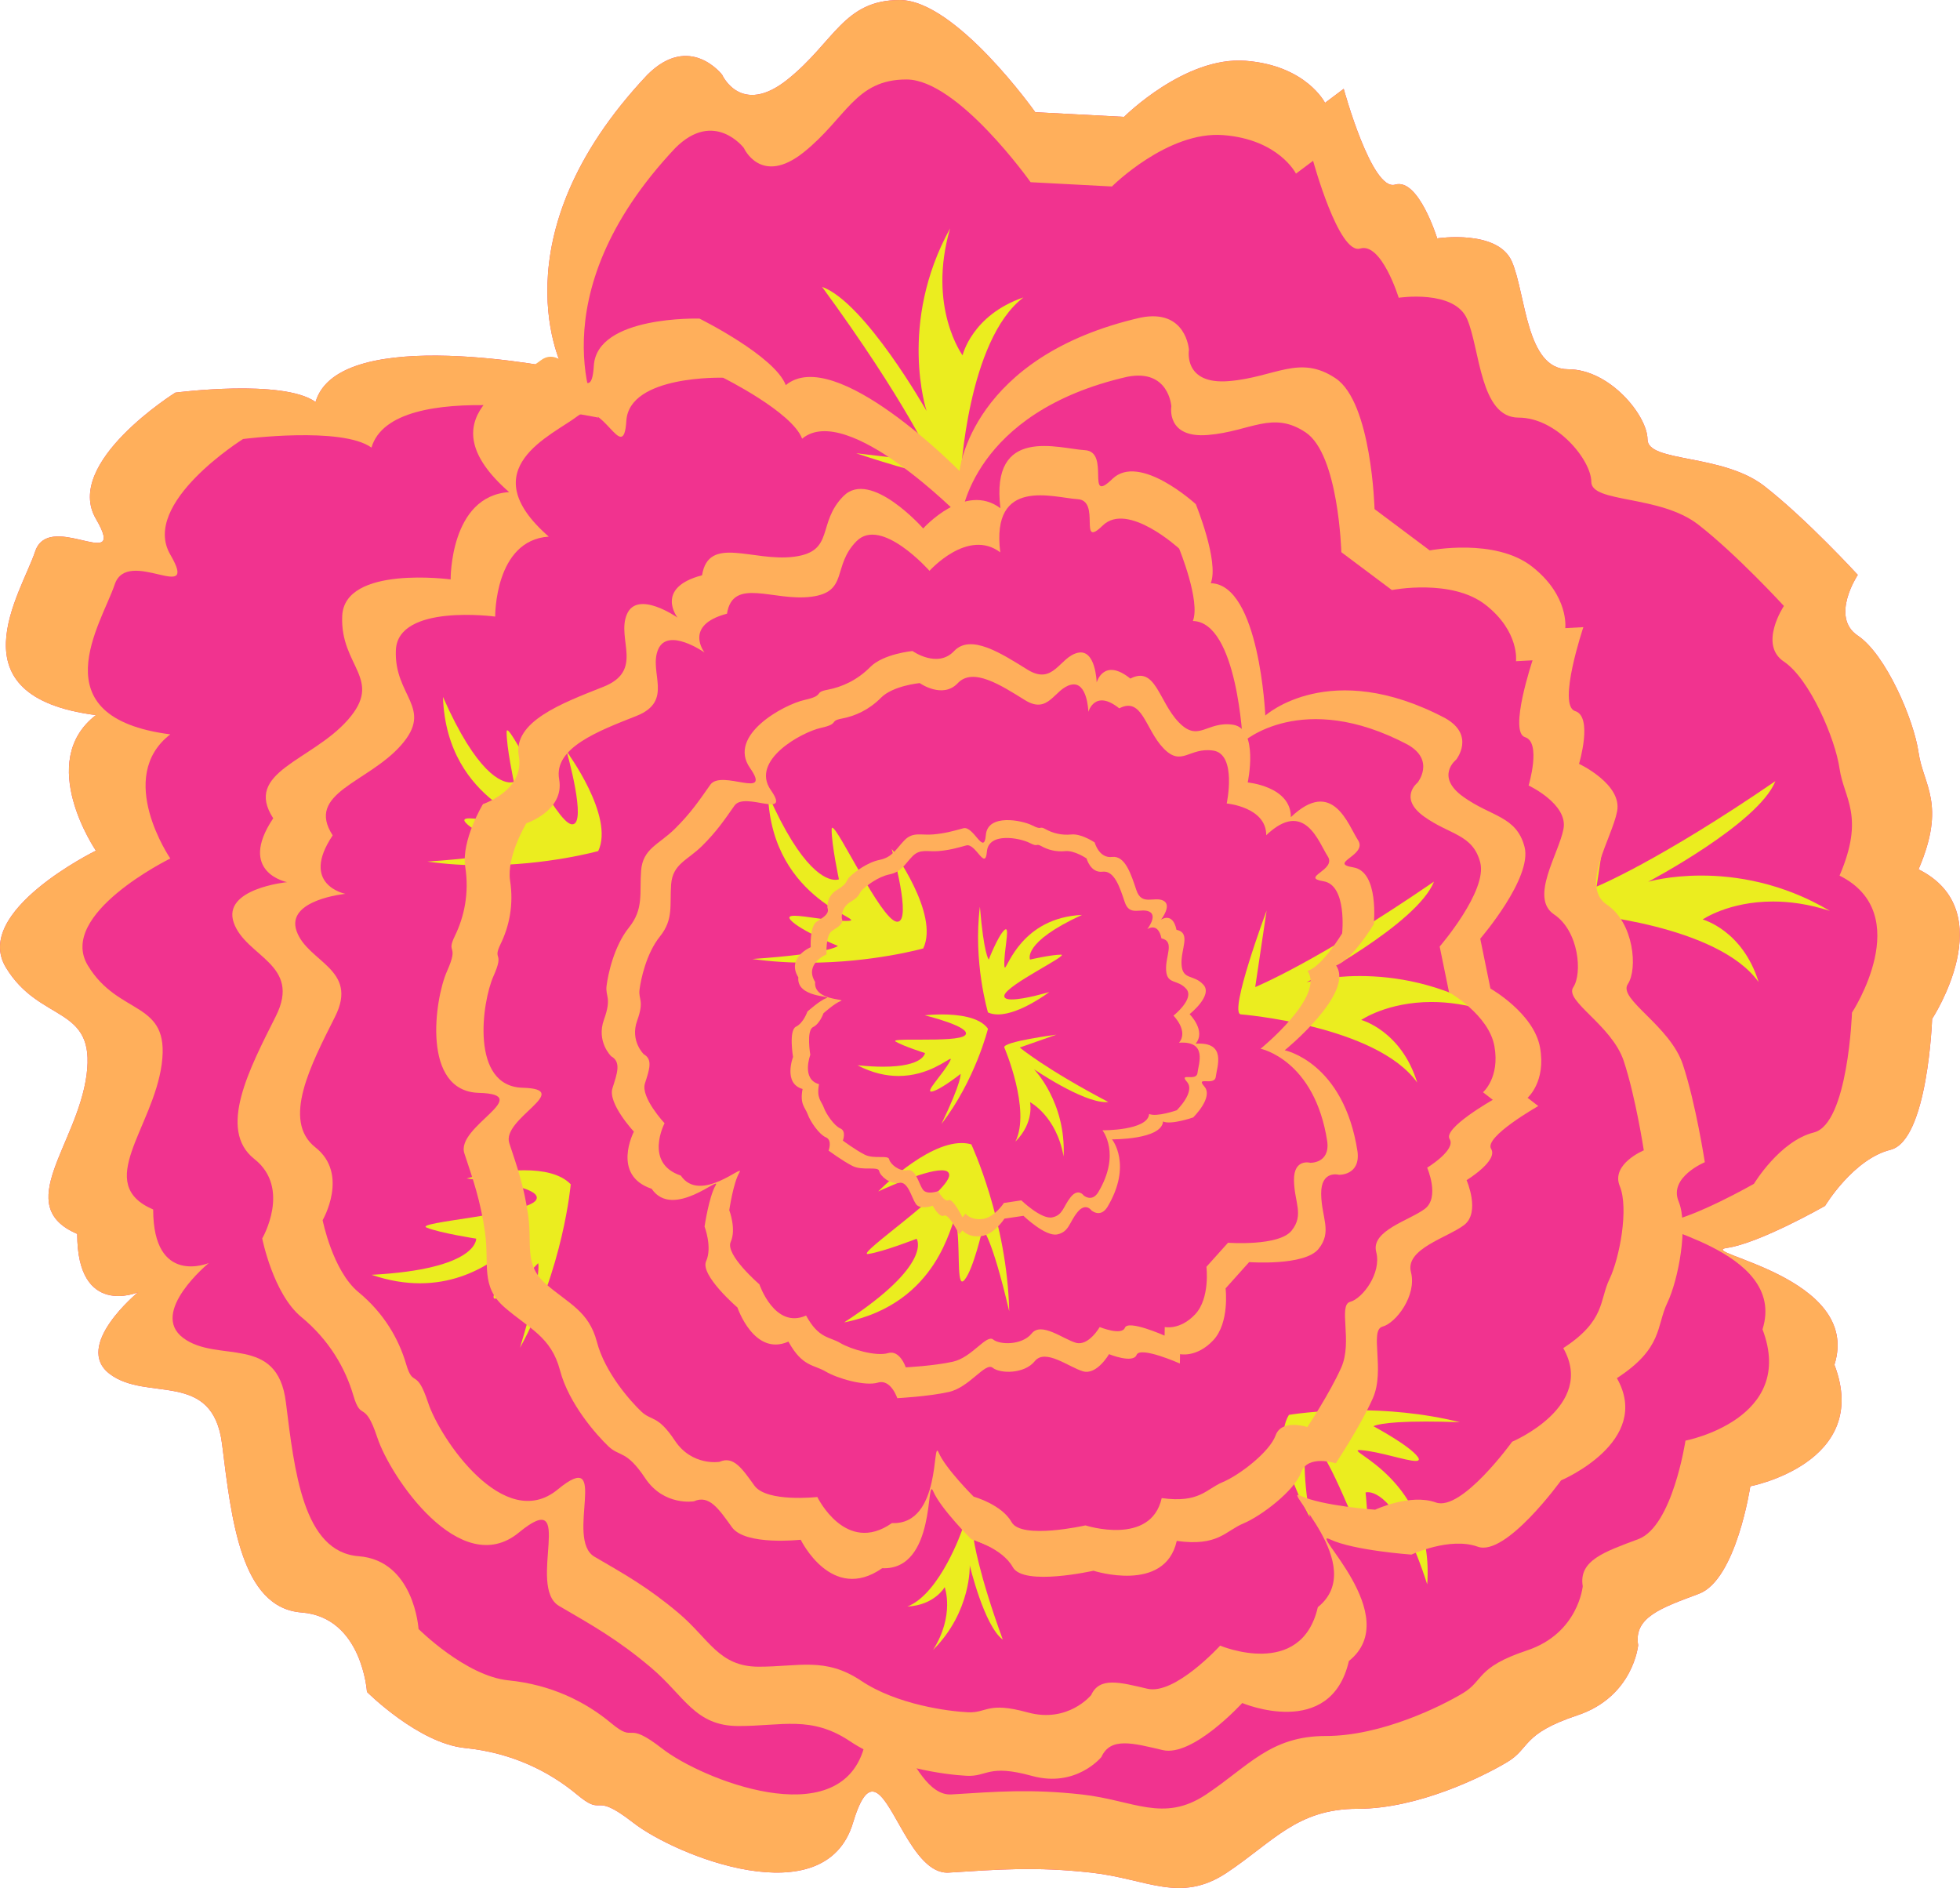 <?xml version="1.0" encoding="UTF-8" standalone="no"?><svg xmlns="http://www.w3.org/2000/svg" xmlns:xlink="http://www.w3.org/1999/xlink" fill="#000000" height="456.9" preserveAspectRatio="xMidYMid meet" version="1" viewBox="0.0 0.0 474.4 456.9" width="474.4" zoomAndPan="magnify"><defs><clipPath id="a"><path d="M 0 0 L 474.359 0 L 474.359 456.941 L 0 456.941 Z M 0 0"/></clipPath><clipPath id="b"><path d="M 0 0 L 474.359 0 L 474.359 456.941 L 0 456.941 Z M 0 0"/></clipPath></defs><g><g clip-path="url(#a)" id="change1_1"><path d="M 396.5 398.176 C 395.367 391.391 402.156 389.129 411.203 385.734 C 420.254 382.34 423.648 359.715 423.648 359.715 C 423.648 359.715 453.059 354.062 444.008 330.305 C 450.793 308.812 410.074 303.16 417.988 302.027 C 425.906 300.895 441.746 291.848 441.746 291.848 C 441.746 291.848 448.531 280.535 457.582 278.273 C 466.633 276.008 467.652 246.598 467.652 246.598 C 467.652 246.598 484.73 220.582 464.367 210.402 C 471.156 194.566 465.5 190.039 464.367 182.121 C 463.238 174.203 456.453 158.367 449.664 153.844 C 442.879 149.32 449.664 139.137 449.664 139.137 C 449.664 139.137 437.219 125.562 427.039 117.645 C 416.859 109.727 398.762 111.988 398.762 106.336 C 398.762 100.68 389.711 89.367 379.531 89.367 C 369.352 89.367 369.352 71.266 365.957 63.348 C 362.562 55.43 347.859 57.691 347.859 57.691 C 347.859 57.691 343.332 42.988 337.676 44.684 C 332.023 46.383 325.234 21.496 325.234 21.496 L 320.711 24.891 C 320.711 24.891 316.184 15.84 301.48 14.711 C 286.777 13.578 272.07 28.281 272.07 28.281 L 250.578 27.152 C 250.578 27.152 231.348 0.004 217.773 0.004 C 204.199 0.004 201.938 10.184 190.625 19.234 C 179.312 28.281 174.789 18.102 174.789 18.102 C 174.789 18.102 166.961 7.844 156.691 18.102 C 119.359 57.695 136.328 89.367 136.328 89.367 C 136.328 89.367 82.031 78.055 76.375 97.285 C 68.457 91.629 42.441 95.023 42.441 95.023 C 42.441 95.023 15.293 111.988 23.211 125.562 C 27.414 132.766 23.969 131.688 19.305 130.609 C 15.18 129.656 10.098 128.703 8.504 133.48 C 5.113 143.664 -11.855 168.547 23.211 173.074 C 8.504 184.387 23.211 205.879 23.211 205.879 C 23.211 205.879 -6.789 220.582 1.426 234.156 C 9.637 247.73 23.211 243.207 20.949 260.172 C 18.688 277.141 2.852 291.848 18.688 298.633 C 18.688 318.996 33.391 312.773 33.391 312.773 C 33.391 312.773 17.555 325.781 26.605 332.566 C 35.652 339.355 51.492 331.438 53.754 349.535 C 56.016 367.637 58.277 389.129 72.98 390.258 C 87.688 391.391 88.82 409.488 88.82 409.488 C 88.82 409.488 101.262 421.934 112.574 423.062 C 123.887 424.195 132.934 428.719 139.723 434.375 C 142.832 436.969 143.805 436.945 144.926 436.926 C 146.25 436.898 147.781 436.871 153.297 441.16 C 163.477 449.078 199.676 463.785 206.461 441.16 C 210.645 427.223 213.965 435.316 218.68 443.414 C 221.613 448.457 225.09 453.5 229.648 453.215 C 241.527 452.473 250.578 451.719 264.152 453.227 C 277.727 454.734 285.645 460.766 296.957 453.227 C 308.266 445.688 313.926 437.77 328.629 437.77 C 343.332 437.77 359.172 429.852 364.824 426.457 C 370.48 423.062 368.219 419.672 381.793 415.145 C 395.367 410.621 396.5 398.176 396.5 398.176" fill="#f1338f"/></g><g id="change2_1"><path d="M 241.555 245.516 C 240.684 245.516 239.863 245.371 239.129 245.035 C 239.129 245.035 235.484 232.805 237.176 219.453 C 238.133 231.047 239.316 232.242 239.316 232.242 C 239.316 232.242 241.543 226.523 243.09 225.109 C 243.242 224.969 243.363 224.902 243.461 224.902 C 244.32 224.902 242.969 230.281 243.09 233.59 C 243.105 233.988 243.145 234.168 243.227 234.168 C 243.898 234.168 247.348 222.125 261.887 221.43 C 247.309 228.117 249.309 232.242 249.309 232.242 C 249.309 232.242 254.535 231.047 256.797 231.047 C 259.059 231.047 243.52 238.398 243.09 240.945 C 242.973 241.637 243.727 241.891 244.891 241.891 C 247.988 241.891 253.969 240.094 253.969 240.094 C 253.969 240.094 246.871 245.516 241.555 245.516" fill="#ebed1f"/></g><g id="change2_2"><path d="M 195.5 233.004 C 191.234 233.004 186.711 232.75 182.113 232.098 C 200.855 230.824 202.816 228.941 202.816 228.941 C 202.816 228.941 193.629 225.215 191.383 222.684 C 190.688 221.902 191.164 221.637 192.328 221.637 C 193.586 221.637 195.652 221.949 197.914 222.262 C 200.176 222.574 202.633 222.887 204.676 222.887 C 204.812 222.887 204.949 222.887 205.082 222.883 C 211.02 222.75 186.762 218.602 185.887 192.246 C 194.156 210.988 200.082 212.945 202.199 212.945 C 202.758 212.945 203.051 212.812 203.051 212.812 C 203.051 212.812 201.238 204.34 201.293 200.688 C 201.297 200.441 201.352 200.328 201.453 200.328 C 202.859 200.328 213.129 222.352 216.953 223.055 C 217.035 223.07 217.113 223.078 217.188 223.078 C 220.844 223.078 215.836 205.469 215.836 205.469 C 215.836 205.469 227.453 221.145 223.465 229.543 C 223.465 229.543 211.203 233.004 195.5 233.004" fill="#ebed1f"/></g><g id="change2_3"><path d="M 116.832 209.43 C 112.562 209.43 108.043 209.176 103.441 208.523 C 122.188 207.254 124.148 205.367 124.148 205.367 C 124.148 205.367 114.961 201.641 112.715 199.109 C 112.02 198.328 112.496 198.062 113.66 198.062 C 114.918 198.062 116.984 198.375 119.242 198.688 C 121.508 199 123.965 199.312 126.008 199.312 C 126.145 199.312 126.277 199.312 126.41 199.309 C 132.352 199.176 108.094 195.027 107.215 168.672 C 115.488 187.414 121.414 189.371 123.527 189.371 C 124.09 189.371 124.383 189.238 124.383 189.238 C 124.383 189.238 122.57 180.766 122.625 177.113 C 122.629 176.867 122.684 176.754 122.785 176.754 C 124.191 176.754 134.461 198.777 138.281 199.48 C 138.363 199.496 138.445 199.504 138.52 199.504 C 142.176 199.504 137.168 181.895 137.168 181.895 C 137.168 181.895 148.785 197.57 144.797 205.973 C 144.797 205.973 132.531 209.43 116.832 209.43" fill="#ebed1f"/></g><g id="change2_4"><path d="M 125.859 326.199 C 131.316 308.223 130.25 305.723 130.25 305.723 C 130.25 305.723 123.508 312.988 120.344 314.191 C 120.137 314.273 119.969 314.309 119.84 314.309 C 117.98 314.309 123.535 306.688 125.391 301.457 C 125.629 300.785 125.656 300.5 125.484 300.5 C 124.973 300.5 122.668 303.02 118.668 305.543 C 114.664 308.062 108.965 310.586 101.652 310.586 C 98.117 310.586 94.211 309.996 89.934 308.535 C 115.797 307.164 115.254 299.781 115.254 299.781 C 115.254 299.781 106.688 298.469 103.293 297.125 C 99.898 295.781 127.602 293.984 129.762 290.418 C 131.922 286.852 112.922 285.223 112.922 285.223 C 112.922 285.223 119.965 283.234 126.902 283.234 C 131.293 283.234 135.645 284.031 138.141 286.629 C 138.141 286.629 136.336 307.16 125.859 326.199" fill="#ebed1f"/></g><g id="change2_5"><path d="M 204.328 320.051 C 226.031 305.922 221.863 299.805 221.863 299.805 C 221.863 299.805 213.793 302.953 210.18 303.488 C 210.121 303.496 210.066 303.5 210.02 303.5 C 207.348 303.504 229.656 288.531 229.742 284.438 C 229.758 283.582 229.051 283.242 227.91 283.242 C 223.48 283.242 212.562 288.363 212.562 288.363 C 212.562 288.363 223.961 276.645 232.742 276.645 C 233.555 276.645 234.344 276.746 235.098 276.965 C 235.098 276.965 243.812 295.641 244.27 317.367 C 240 299.074 237.82 297.441 237.82 297.441 C 237.82 297.441 235.625 307.105 233.484 309.73 C 233.254 310.02 233.059 310.152 232.898 310.152 C 231.586 310.152 232.445 301.383 231.48 296.18 C 231.367 295.566 231.262 295.289 231.137 295.289 C 230.07 295.289 227.484 315.484 204.328 320.051" fill="#ebed1f"/></g><g id="change2_6"><path d="M 345.445 383.453 C 338.82 362.832 332.84 361.145 331.059 361.145 C 330.711 361.145 330.523 361.211 330.523 361.211 C 330.523 361.211 331.438 369.824 331.004 373.449 C 330.977 373.684 330.914 373.793 330.82 373.793 C 329.457 373.797 321.508 350.672 317.766 349.566 C 317.645 349.531 317.531 349.516 317.422 349.516 C 313.965 349.516 317.039 367.176 317.039 367.176 C 317.039 367.176 307.125 350.371 311.969 342.434 C 311.969 342.434 318.566 341.301 328.145 341.301 C 335.371 341.301 344.293 341.945 353.359 344.211 C 350.141 344.094 347.406 344.047 345.094 344.047 C 333.91 344.047 332.438 345.191 332.438 345.191 C 332.438 345.191 341.188 349.855 343.156 352.605 C 343.664 353.312 343.402 353.582 342.633 353.582 C 340.41 353.582 333.953 351.344 329.555 350.98 C 329.359 350.965 329.195 350.953 329.062 350.953 C 325.18 350.953 347.266 358.023 345.445 383.453" fill="#ebed1f"/></g><g id="change2_7"><path d="M 227.867 272.035 C 232.91 261.547 232.496 259.918 232.496 259.918 C 232.496 259.918 227.68 263.727 225.633 264.164 C 225.539 264.184 225.457 264.191 225.391 264.191 C 223.992 264.195 228.258 259.938 229.922 256.848 C 230.145 256.438 230.184 256.27 230.055 256.27 C 229.738 256.27 228.398 257.305 226.234 258.344 C 224.07 259.379 221.082 260.414 217.469 260.414 C 214.539 260.414 211.199 259.734 207.555 257.824 C 209.941 258.062 211.984 258.168 213.723 258.168 C 223.617 258.168 223.879 254.863 223.879 254.863 C 223.879 254.863 218.762 253.25 216.812 252.105 C 216.039 251.652 218.258 251.617 221.324 251.617 C 221.609 251.617 221.895 251.617 222.191 251.617 C 222.48 251.617 222.777 251.617 223.074 251.617 C 227.508 251.617 232.762 251.555 233.645 250.504 C 235.305 248.527 223.828 245.73 223.828 245.73 C 223.828 245.73 225.594 245.516 227.953 245.516 C 231.75 245.516 237.09 246.074 239.129 248.98 C 239.129 248.98 236.086 261.375 227.867 272.035" fill="#ebed1f"/></g><g id="change2_8"><path d="M 257.434 279.898 C 255.711 270.078 249.309 266.75 249.309 266.75 C 249.309 266.75 250.434 271.629 245.77 276.293 C 249.586 268.656 243.09 253.527 243.09 253.527 C 242.531 252.125 255.672 250.418 255.672 250.418 L 246.828 253.527 C 246.828 253.527 252.98 258.691 268.25 266.711 C 268.062 266.734 267.867 266.742 267.664 266.742 C 261.902 266.742 250.262 258.773 250.262 258.773 C 250.262 258.773 258.07 266.75 257.434 279.898" fill="#ebed1f"/></g><g id="change2_9"><path d="M 225.844 399.324 C 231.164 390.891 228.652 384.125 228.652 384.125 C 228.652 384.125 226.215 388.496 219.621 388.82 C 227.578 385.727 232.926 370.152 232.926 370.152 C 232.973 370.031 233.094 369.977 233.277 369.977 C 235.238 369.977 244.336 376.297 244.336 376.297 L 235.699 372.664 C 235.699 372.664 236.789 380.617 242.715 396.82 C 238.227 393.559 234.719 378.859 234.719 378.859 C 234.719 378.859 235.148 390.008 225.844 399.324" fill="#ebed1f"/></g><g id="change2_10"><path d="M 343.023 262.008 C 333.102 248.145 300.32 245.496 300.32 245.496 C 297.324 245.172 306.57 220.379 306.57 220.379 L 303.812 238.895 C 303.812 238.895 318.668 232.852 347.082 213.371 C 342.996 223.668 316.281 237.727 316.281 237.727 C 316.281 237.727 321.34 236.227 329.141 236.227 C 337.371 236.227 348.66 237.898 360.273 244.773 C 355.125 243.113 350.5 242.508 346.492 242.508 C 335.758 242.508 329.473 246.855 329.473 246.855 C 329.473 246.855 339.137 249.414 343.023 262.008" fill="#ebed1f"/></g><g id="change2_11"><path d="M 425.66 237.688 C 415.738 223.824 382.957 221.18 382.957 221.18 C 379.961 220.855 389.207 196.062 389.207 196.062 L 386.445 214.574 C 386.445 214.574 401.305 208.531 429.719 189.051 C 425.633 199.352 398.918 213.41 398.918 213.41 C 398.918 213.41 403.977 211.906 411.777 211.906 C 420.008 211.906 431.293 213.578 442.91 220.457 C 437.762 218.793 433.137 218.188 429.129 218.188 C 418.395 218.188 412.109 222.535 412.109 222.535 C 412.109 222.535 421.773 225.098 425.66 237.688" fill="#ebed1f"/></g><g id="change2_12"><path d="M 230.898 115.82 C 225.309 115.82 207.223 109.699 207.223 109.699 L 225.812 111.891 C 225.812 111.891 219.316 97.227 198.973 69.426 C 209.391 73.191 224.266 99.461 224.266 99.461 C 224.266 99.461 217.266 78.301 229.961 55.277 C 224.422 74.402 232.98 85.996 232.98 85.996 C 232.98 85.996 235.246 76.258 247.711 71.988 C 234.16 82.328 232.52 115.176 232.52 115.176 C 232.484 115.629 231.887 115.82 230.898 115.82" fill="#ebed1f"/></g><g clip-path="url(#b)" id="change3_1"><path d="M 448.258 245.074 C 448.258 245.074 447.32 272.008 439.035 274.082 C 430.742 276.152 424.527 286.512 424.527 286.512 C 424.527 286.512 410.023 294.801 402.773 295.836 C 395.523 296.871 432.816 302.051 426.598 321.734 C 434.887 343.492 407.953 348.672 407.953 348.672 C 407.953 348.672 404.844 369.391 396.555 372.5 C 388.27 375.605 382.055 377.68 383.09 383.895 C 383.09 383.895 382.055 395.289 369.621 399.434 C 357.191 403.578 359.262 406.688 354.082 409.793 C 348.902 412.902 334.398 420.152 320.934 420.152 C 307.465 420.152 302.285 427.406 291.926 434.312 C 281.562 441.219 274.312 435.691 261.883 434.312 C 249.449 432.93 241.16 433.621 230.285 434.297 C 219.406 434.977 215.262 402.543 209.047 423.262 C 202.832 443.98 169.68 430.512 160.355 423.262 C 151.031 416.008 154.141 422.227 147.926 417.043 C 141.711 411.863 133.422 407.719 123.062 406.688 C 112.703 405.648 101.305 394.254 101.305 394.254 C 101.305 394.254 100.27 377.68 86.801 376.641 C 73.336 375.605 71.262 355.922 69.191 339.348 C 67.121 322.77 52.617 330.023 44.328 323.805 C 36.039 317.59 50.543 305.68 50.543 305.68 C 50.543 305.68 37.074 311.375 37.074 292.727 C 22.57 286.512 37.074 273.047 39.148 257.504 C 41.219 241.965 28.789 246.109 21.266 233.676 C 13.742 221.246 41.219 207.777 41.219 207.777 C 41.219 207.777 27.754 188.098 41.219 177.734 C 9.105 173.59 24.645 150.801 27.754 141.477 C 30.859 132.152 48.473 146.656 41.219 134.227 C 33.969 121.793 58.832 106.254 58.832 106.254 C 58.832 106.254 82.66 103.145 89.91 108.324 C 95.09 90.715 144.816 101.074 144.816 101.074 C 144.816 101.074 129.277 72.066 163.465 35.809 C 172.871 26.414 180.039 35.809 180.039 35.809 C 180.039 35.809 184.184 45.133 194.543 36.844 C 204.902 28.555 206.977 19.234 219.406 19.234 C 231.836 19.234 249.449 44.098 249.449 44.098 L 269.133 45.133 C 269.133 45.133 282.602 31.664 296.07 32.699 C 309.535 33.734 313.68 42.023 313.68 42.023 L 317.824 38.918 C 317.824 38.918 324.039 61.707 329.219 60.152 C 334.398 58.598 338.543 72.066 338.543 72.066 C 338.543 72.066 352.012 69.996 355.117 77.246 C 358.227 84.496 358.227 101.074 367.551 101.074 C 376.875 101.074 385.16 111.434 385.16 116.613 C 385.16 121.793 401.738 119.723 411.059 126.973 C 420.387 134.227 431.777 146.656 431.777 146.656 C 431.777 146.656 425.566 155.98 431.777 160.125 C 437.996 164.27 444.215 178.773 445.246 186.023 C 446.281 193.273 451.465 197.418 445.246 211.922 C 463.895 221.246 448.258 245.074 448.258 245.074 Z M 464.367 210.402 C 471.156 194.566 465.5 190.039 464.367 182.121 C 463.238 174.203 456.453 158.367 449.664 153.844 C 442.879 149.32 449.664 139.137 449.664 139.137 C 449.664 139.137 437.219 125.562 427.039 117.645 C 416.859 109.727 398.762 111.988 398.762 106.336 C 398.762 100.68 389.711 89.367 379.531 89.367 C 369.352 89.367 369.352 71.266 365.957 63.348 C 362.562 55.43 347.859 57.691 347.859 57.691 C 347.859 57.691 343.332 42.988 337.676 44.684 C 332.023 46.383 325.234 21.496 325.234 21.496 L 320.711 24.891 C 320.711 24.891 316.184 15.84 301.48 14.711 C 286.777 13.578 272.07 28.281 272.07 28.281 L 250.578 27.152 C 250.578 27.152 231.348 0.004 217.773 0.004 C 204.199 0.004 201.938 10.184 190.625 19.234 C 179.312 28.281 174.789 18.102 174.789 18.102 C 174.789 18.102 166.961 7.844 156.691 18.102 C 119.359 57.695 136.328 89.367 136.328 89.367 C 136.328 89.367 82.031 78.055 76.375 97.285 C 68.457 91.629 42.441 95.023 42.441 95.023 C 42.441 95.023 15.293 111.988 23.211 125.562 C 31.129 139.137 11.898 123.301 8.504 133.48 C 5.113 143.664 -11.855 168.547 23.211 173.074 C 8.504 184.387 23.211 205.879 23.211 205.879 C 23.211 205.879 -6.789 220.582 1.426 234.156 C 9.637 247.73 23.211 243.207 20.949 260.172 C 18.688 277.141 2.852 291.848 18.688 298.633 C 18.688 318.996 33.391 312.773 33.391 312.773 C 33.391 312.773 17.555 325.781 26.605 332.566 C 35.652 339.355 51.492 331.438 53.754 349.535 C 56.016 367.637 58.277 389.129 72.98 390.258 C 87.688 391.391 88.82 409.488 88.82 409.488 C 88.82 409.488 101.262 421.934 112.574 423.062 C 123.887 424.195 132.934 428.719 139.723 434.375 C 146.508 440.031 143.117 433.242 153.297 441.16 C 163.477 449.078 199.676 463.785 206.461 441.16 C 213.25 418.539 217.773 453.957 229.648 453.215 C 241.527 452.473 250.578 451.719 264.152 453.227 C 277.727 454.734 285.645 460.766 296.957 453.227 C 308.266 445.688 313.926 437.77 328.629 437.77 C 343.332 437.77 359.172 429.852 364.824 426.457 C 370.48 423.062 368.219 419.672 381.793 415.145 C 395.367 410.621 396.5 398.176 396.5 398.176 C 395.367 391.391 402.156 389.129 411.203 385.734 C 420.254 382.34 423.648 359.715 423.648 359.715 C 423.648 359.715 453.059 354.062 444.008 330.305 C 450.793 308.812 410.074 303.16 417.988 302.027 C 425.906 300.895 441.746 291.848 441.746 291.848 C 441.746 291.848 448.531 280.535 457.582 278.273 C 466.633 276.008 467.652 246.598 467.652 246.598 C 467.652 246.598 484.73 220.582 464.367 210.402" fill="#ffaf5b"/></g><g id="change3_2"><path d="M 366.004 348.93 C 366.004 348.93 353.781 365.879 347.543 363.637 C 341.312 361.395 332.836 365.387 332.836 365.387 C 332.836 365.387 319.914 364.465 314.793 362.004 C 309.676 359.547 331.469 378.973 318.969 388.973 C 314.918 406.566 295.328 398.281 295.328 398.281 C 295.328 398.281 284.383 410.289 277.703 408.715 C 271.023 407.141 266.125 405.793 264.109 410.246 C 264.109 410.246 258.523 417.141 248.727 414.445 C 238.926 411.746 238.922 414.648 234.242 414.41 C 229.562 414.18 217.09 412.59 208.414 406.777 C 199.738 400.969 193.27 403.402 183.613 403.383 C 173.957 403.359 171.672 396.672 164.258 390.414 C 156.844 384.16 151.207 381.027 143.902 376.773 C 136.602 372.516 147.934 349.828 134.988 360.492 C 122.039 371.16 106.492 348.176 103.617 339.48 C 100.738 330.785 100.059 336.133 98.289 330.109 C 96.52 324.09 92.969 317.844 86.738 312.707 C 80.512 307.566 78.09 295.309 78.09 295.309 C 78.09 295.309 84.574 284.18 76.344 277.699 C 68.117 271.219 75.277 257.645 81.094 246.07 C 86.914 234.496 74.438 232.91 71.781 225.328 C 69.125 217.746 83.609 216.332 83.609 216.332 C 83.609 216.332 72.473 214.191 80.523 202.176 C 73.859 191.91 89.016 189.492 97.059 180.375 C 105.102 171.258 95.305 168.562 95.82 157.305 C 96.34 146.051 119.855 149.23 119.855 149.23 C 119.855 149.23 119.672 130.738 132.82 129.875 C 113.918 113.348 133.766 105.367 139.793 100.703 C 145.82 96.035 150.906 112.98 151.602 101.844 C 152.293 90.703 175.02 91.422 175.02 91.422 C 175.02 91.422 191.711 99.703 194.148 106.172 C 205.086 97.059 232.652 125.195 232.652 125.195 C 232.652 125.195 235.16 99.801 272.836 91.191 C 282.949 89.199 283.512 98.348 283.512 98.348 C 283.512 98.348 282.16 106.141 292.41 105.273 C 302.664 104.402 308.023 99.289 316.031 104.656 C 324.039 110.02 324.656 133.641 324.656 133.641 L 336.891 142.805 C 336.891 142.805 351.383 139.941 359.609 146.418 C 367.84 152.898 366.934 160.027 366.934 160.027 L 370.945 159.812 C 370.945 159.812 365.113 177.18 369.121 178.414 C 373.129 179.648 369.988 190.113 369.988 190.113 C 369.988 190.113 379.559 194.59 378.43 200.605 C 377.305 206.617 370.148 217.297 376.156 221.32 C 382.164 225.348 383.031 235.598 380.797 238.934 C 378.559 242.27 390.133 248.09 393.012 256.785 C 395.891 265.48 397.867 278.41 397.867 278.41 C 397.867 278.41 389.84 281.734 392.055 287.086 C 394.27 292.438 392.016 304.469 389.555 309.586 C 387.09 314.703 388.641 319.609 378.375 326.273 C 386.367 340.328 366.004 348.93 366.004 348.93 Z M 391.352 333.547 C 402.559 326.273 400.867 320.914 403.559 315.324 C 406.246 309.734 408.707 296.602 406.289 290.758 C 403.867 284.914 412.633 281.285 412.633 281.285 C 412.633 281.285 410.477 267.168 407.332 257.672 C 404.191 248.18 391.555 241.824 393.996 238.18 C 396.438 234.535 395.488 223.344 388.93 218.949 C 382.371 214.555 390.18 202.895 391.414 196.328 C 392.641 189.762 382.191 184.871 382.191 184.871 C 382.191 184.871 385.621 173.445 381.246 172.098 C 376.871 170.754 383.238 151.789 383.238 151.789 L 378.859 152.023 C 378.859 152.023 379.848 144.238 370.863 137.164 C 361.875 130.09 346.055 133.215 346.055 133.215 L 332.695 123.211 C 332.695 123.211 332.023 97.422 323.277 91.562 C 314.531 85.703 308.684 91.285 297.488 92.234 C 286.293 93.184 287.773 84.672 287.773 84.672 C 287.773 84.672 287.156 74.684 276.113 76.859 C 234.977 86.258 232.238 113.988 232.238 113.988 C 232.238 113.988 202.137 83.266 190.191 93.215 C 187.531 86.152 169.305 77.109 169.305 77.109 C 169.305 77.109 144.492 76.328 143.734 88.488 C 142.98 100.652 137.422 82.148 130.844 87.246 C 124.262 92.34 102.59 101.051 123.23 119.102 C 108.875 120.043 109.074 140.234 109.074 140.234 C 109.074 140.234 83.398 136.762 82.832 149.051 C 82.266 161.344 92.961 164.285 84.184 174.238 C 75.402 184.195 58.852 186.836 66.129 198.043 C 57.34 211.16 69.496 213.5 69.496 213.5 C 69.496 213.5 53.684 215.047 56.582 223.324 C 59.484 231.602 73.105 233.336 66.75 245.973 C 60.398 258.609 52.578 273.434 61.566 280.508 C 70.551 287.586 63.469 299.734 63.469 299.734 C 63.469 299.734 66.113 313.121 72.914 318.734 C 79.715 324.34 83.594 331.16 85.527 337.734 C 87.457 344.309 88.199 338.469 91.34 347.965 C 94.484 357.461 111.461 382.559 125.594 370.91 C 139.73 359.266 127.359 384.039 135.332 388.688 C 143.305 393.336 149.461 396.754 157.555 403.586 C 165.652 410.414 168.148 417.719 178.691 417.742 C 189.234 417.766 196.297 415.105 205.77 421.449 C 215.242 427.797 228.863 429.531 233.973 429.785 C 239.078 430.039 239.09 426.875 249.789 429.816 C 260.484 432.762 266.586 425.234 266.586 425.234 C 268.785 420.375 274.133 421.844 281.426 423.566 C 288.723 425.281 300.672 412.172 300.672 412.172 C 300.672 412.172 322.062 421.223 326.484 402.008 C 340.133 391.09 316.34 369.875 321.926 372.562 C 327.516 375.25 341.625 376.254 341.625 376.254 C 341.625 376.254 350.879 371.895 357.688 374.344 C 364.496 376.793 377.848 358.285 377.848 358.285 C 377.848 358.285 400.078 348.891 391.352 333.547" fill="#ffaf5b"/></g><g id="change3_3"><path d="M 262.723 369.184 C 262.723 369.184 247.23 372.688 244.852 368.398 C 242.469 364.121 235.66 362.223 235.66 362.223 C 235.66 362.223 228.836 355.426 227.195 351.562 C 225.551 347.703 228.008 369.133 215.887 368.625 C 204.688 376.461 197.828 362.312 197.828 362.312 C 197.828 362.312 185.566 363.68 182.594 359.551 C 179.625 355.426 177.543 352.297 174.148 353.797 C 174.148 353.797 167.504 354.922 163.34 348.652 C 159.176 342.383 157.703 343.996 155.184 341.59 C 152.656 339.184 146.422 332.23 144.473 324.773 C 142.52 317.312 137.637 315.523 132.195 310.816 C 126.758 306.105 128.855 301.266 127.844 294.176 C 126.828 287.086 125.23 282.594 123.27 276.672 C 121.305 270.746 139.191 263.613 126.484 263.262 C 113.773 262.91 116.645 242.535 119.426 236.289 C 122.207 230.047 119.113 232.695 121.164 228.477 C 123.215 224.262 124.379 219.055 123.465 213.16 C 122.555 207.266 127.398 199.254 127.398 199.254 C 127.398 199.254 136.695 196.211 135.336 188.594 C 133.973 180.98 144.895 176.895 154.039 173.277 C 163.188 169.656 156.953 162.703 159.293 157.188 C 161.637 151.668 170.527 157.926 170.527 157.926 C 170.527 157.926 165.328 151.316 175.957 148.531 C 177.398 139.57 187.176 145.598 196.336 144.43 C 205.492 143.258 201.328 136.988 207.324 130.969 C 213.316 124.949 224.977 138.156 224.977 138.156 C 224.977 138.156 234.246 127.762 242.102 133.676 C 239.809 115.27 255.051 120.477 260.816 120.809 C 266.582 121.141 260.871 133.059 266.902 127.188 C 272.938 121.316 285.398 132.77 285.398 132.77 C 285.398 132.77 290.621 145.504 288.723 150.297 C 299.512 150.535 300.812 179.625 300.812 179.625 C 300.812 179.625 315.098 166.691 340.719 180.219 C 347.438 184.027 343.121 189.402 343.121 189.402 C 343.121 189.402 338.41 193.086 344.633 197.59 C 350.859 202.094 356.473 201.848 358.277 208.734 C 360.078 215.621 348.461 229.086 348.461 229.086 L 350.723 240.145 C 350.723 240.145 360.352 245.594 361.711 253.207 C 363.074 260.82 358.949 264.352 358.949 264.352 L 361.32 266.188 C 361.32 266.188 349.23 273.027 350.867 275.668 C 352.504 278.301 345.43 282.609 345.43 282.609 C 345.43 282.609 348.562 289.758 344.879 292.562 C 341.199 295.363 331.75 297.836 333.098 303 C 334.449 308.164 329.746 314.301 326.797 315.074 C 323.84 315.848 327.426 324.723 324.645 330.965 C 321.863 337.215 316.43 345.379 316.43 345.379 C 316.43 345.379 310.215 343.328 308.754 347.387 C 307.293 351.449 299.926 357.059 295.941 358.711 C 291.961 360.363 290.348 363.855 281.18 362.574 C 278.57 374.293 262.723 369.184 262.723 369.184 Z M 284.82 372.938 C 294.828 374.336 296.59 370.527 300.938 368.719 C 305.285 366.914 313.328 360.789 314.926 356.355 C 316.52 351.922 323.309 354.164 323.309 354.164 C 323.309 354.164 329.238 345.246 332.277 338.426 C 335.312 331.605 331.402 321.918 334.625 321.074 C 337.852 320.23 342.984 313.531 341.508 307.891 C 340.035 302.254 350.352 299.551 354.371 296.492 C 358.391 293.43 354.973 285.625 354.973 285.625 C 354.973 285.625 362.695 280.922 360.91 278.047 C 359.125 275.164 372.328 267.691 372.328 267.691 L 369.734 265.691 C 369.734 265.691 374.238 261.836 372.75 253.523 C 371.262 245.211 360.75 239.258 360.75 239.258 L 358.281 227.184 C 358.281 227.184 370.965 212.48 369 204.961 C 367.031 197.445 360.898 197.711 354.102 192.793 C 347.305 187.879 352.453 183.852 352.453 183.852 C 352.453 183.852 357.164 177.984 349.828 173.828 C 321.852 159.055 306.258 173.18 306.258 173.18 C 306.258 173.18 304.836 141.414 293.055 141.152 C 295.129 135.922 289.426 122.016 289.426 122.016 C 289.426 122.016 275.82 109.512 269.23 115.918 C 262.641 122.328 268.879 109.316 262.582 108.953 C 256.289 108.594 239.645 102.906 242.148 123.008 C 233.57 116.547 223.453 127.898 223.453 127.898 C 223.453 127.898 210.719 113.477 204.172 120.047 C 197.629 126.621 202.176 133.465 192.176 134.746 C 182.176 136.023 171.5 129.445 169.926 139.23 C 158.32 142.266 163.996 149.484 163.996 149.484 C 163.996 149.484 154.289 142.652 151.73 148.676 C 149.172 154.699 155.984 162.293 145.992 166.242 C 136.004 170.195 124.086 174.656 125.57 182.969 C 127.059 191.285 116.902 194.609 116.902 194.609 C 116.902 194.609 111.613 203.359 112.609 209.793 C 113.605 216.227 112.34 221.914 110.098 226.52 C 107.859 231.121 111.234 228.23 108.199 235.051 C 105.16 241.871 102.023 264.113 115.906 264.5 C 129.785 264.883 110.25 272.672 112.395 279.141 C 114.539 285.609 116.281 290.508 117.391 298.254 C 118.496 306 116.207 311.285 122.145 316.426 C 128.082 321.566 133.414 323.52 135.547 331.66 C 137.68 339.809 144.488 347.398 147.242 350.027 C 149.996 352.652 151.602 350.895 156.148 357.738 C 160.695 364.582 167.949 363.352 167.949 363.352 C 171.652 361.715 173.93 365.137 177.172 369.641 C 180.418 374.148 193.809 372.656 193.809 372.656 C 193.809 372.656 201.293 388.102 213.523 379.547 C 226.758 380.098 224.078 356.699 225.871 360.914 C 227.664 365.133 235.117 372.555 235.117 372.555 C 235.117 372.555 242.547 374.629 245.148 379.305 C 247.75 383.977 264.664 380.156 264.664 380.156 C 264.664 380.156 281.969 385.734 284.82 372.938" fill="#ffaf5b"/></g><g id="change3_4"><path d="M 183.805 310.84 C 183.805 310.84 175.461 303.656 176.863 300.562 C 178.266 297.469 176.512 292.895 176.512 292.895 C 176.512 292.895 177.48 286.285 178.957 283.777 C 180.43 281.27 169.504 291.48 164.785 284.52 C 155.797 281.516 160.848 271.855 160.848 271.855 C 160.848 271.855 155.023 265.59 156.098 262.23 C 157.168 258.875 158.055 256.422 155.816 255.148 C 155.816 255.148 152.445 251.914 154.223 247.008 C 155.992 242.102 154.488 241.945 154.789 239.547 C 155.086 237.148 156.387 230.809 159.734 226.641 C 163.082 222.477 162.062 219.016 162.441 214.043 C 162.82 209.07 166.383 208.242 169.914 204.75 C 173.445 201.258 175.289 198.516 177.777 194.977 C 180.266 191.438 191.625 198.457 186.574 191.23 C 181.523 184.004 194.059 177.195 198.684 176.168 C 203.312 175.141 200.559 174.512 203.754 173.914 C 206.949 173.316 210.328 171.812 213.234 168.871 C 216.145 165.934 222.605 165.324 222.605 165.324 C 222.605 165.324 228.141 169.246 231.82 165.344 C 235.5 161.441 242.281 165.84 248.07 169.441 C 253.863 173.043 255.164 166.699 259.203 165.727 C 263.242 164.754 263.43 172.289 263.43 172.289 C 263.43 172.289 264.965 166.664 270.902 171.438 C 276.484 168.539 277.168 176.473 281.598 181.094 C 286.031 185.711 287.801 180.805 293.633 181.656 C 299.461 182.512 296.914 194.461 296.914 194.461 C 296.914 194.461 306.527 195.328 306.477 202.148 C 315.785 193.273 319.176 203.914 321.371 207.262 C 323.566 210.609 314.57 212.348 320.332 213.285 C 326.09 214.223 324.855 225.895 324.855 225.895 C 324.855 225.895 319.918 234.059 316.465 234.977 C 320.781 241.086 305.117 253.82 305.117 253.82 C 305.117 253.82 318.215 256.438 321.254 276.293 C 321.906 281.605 317.133 281.422 317.133 281.422 C 317.133 281.422 313.137 280.316 313.195 285.641 C 313.258 290.969 315.711 293.996 312.621 297.844 C 309.527 301.688 297.23 300.773 297.23 300.773 L 292.004 306.598 C 292.004 306.598 292.945 314.211 289.266 318.109 C 285.586 322.012 281.918 321.172 281.918 321.172 L 281.875 323.254 C 281.875 323.254 273.074 319.34 272.277 321.344 C 271.484 323.34 266.168 321.18 266.168 321.18 C 266.168 321.18 263.477 325.871 260.395 324.98 C 257.316 324.086 252.039 319.844 249.719 322.727 C 247.398 325.609 242.039 325.523 240.391 324.199 C 238.742 322.871 235.277 328.531 230.652 329.562 C 226.023 330.59 219.234 330.93 219.234 330.93 C 219.234 330.93 217.809 326.625 214.945 327.484 C 212.078 328.348 205.914 326.559 203.352 325.023 C 200.785 323.488 198.176 324.031 195.105 318.395 C 187.5 321.777 183.805 310.84 183.805 310.84 Z M 190.832 324.699 C 194.188 330.852 197.035 330.262 199.836 331.938 C 202.637 333.613 209.367 335.566 212.496 334.625 C 215.625 333.684 217.18 338.391 217.18 338.391 C 217.18 338.391 224.594 338.012 229.648 336.891 C 234.699 335.766 238.48 329.59 240.281 331.039 C 242.082 332.484 247.934 332.578 250.465 329.43 C 253 326.281 258.762 330.914 262.125 331.891 C 265.488 332.863 268.426 327.738 268.426 327.738 C 268.426 327.738 274.234 330.098 275.098 327.918 C 275.965 325.734 285.578 330.004 285.578 330.004 L 285.621 327.734 C 285.621 327.734 289.629 328.652 293.645 324.391 C 297.664 320.133 296.641 311.82 296.641 311.82 L 302.344 305.461 C 302.344 305.461 315.773 306.457 319.148 302.258 C 322.523 298.059 319.844 294.754 319.777 288.938 C 319.711 283.121 324.074 284.328 324.074 284.328 C 324.074 284.328 329.289 284.531 328.578 278.727 C 325.258 257.047 310.957 254.191 310.957 254.191 C 310.957 254.191 328.059 240.285 323.348 233.617 C 327.117 232.613 332.508 223.695 332.508 223.695 C 332.508 223.695 333.859 210.957 327.566 209.93 C 321.277 208.906 331.102 207.012 328.703 203.355 C 326.309 199.699 322.605 188.082 312.441 197.773 C 312.496 190.324 302 189.375 302 189.375 C 302 189.375 304.781 176.332 298.414 175.398 C 292.051 174.465 290.113 179.82 285.277 174.777 C 280.438 169.734 279.695 161.074 273.594 164.234 C 267.113 159.023 265.438 165.168 265.438 165.168 C 265.438 165.168 265.234 156.938 260.824 158 C 256.41 159.062 254.992 165.988 248.668 162.055 C 242.344 158.125 234.941 153.324 230.922 157.582 C 226.902 161.844 220.859 157.562 220.859 157.562 C 220.859 157.562 213.805 158.227 210.633 161.438 C 207.457 164.645 203.766 166.285 200.277 166.941 C 196.789 167.59 199.793 168.277 194.742 169.402 C 189.688 170.523 176.004 177.961 181.52 185.852 C 187.031 193.738 174.633 186.074 171.914 189.938 C 169.195 193.805 167.184 196.797 163.328 200.609 C 159.473 204.426 155.582 205.328 155.168 210.758 C 154.758 216.188 155.871 219.965 152.211 224.512 C 148.555 229.062 147.137 235.988 146.812 238.605 C 146.484 241.227 148.125 241.395 146.191 246.754 C 144.258 252.109 147.934 255.645 147.934 255.645 C 150.379 257.027 149.41 259.711 148.238 263.379 C 147.066 267.047 153.426 273.887 153.426 273.887 C 153.426 273.887 147.914 284.434 157.727 287.715 C 162.879 295.312 174.809 284.164 173.199 286.898 C 171.59 289.641 170.531 296.855 170.531 296.855 C 170.531 296.855 172.445 301.852 170.914 305.23 C 169.383 308.605 178.492 316.449 178.492 316.449 C 178.492 316.449 182.527 328.395 190.832 324.699" fill="#ffaf5b"/></g><g id="change3_5"><path d="M 196.125 255.309 C 196.125 255.309 195.121 249.395 196.789 248.586 C 198.453 247.773 199.309 245.242 199.309 245.242 C 199.309 245.242 202.012 242.809 203.5 242.27 C 204.988 241.73 196.859 242.215 197.297 237.656 C 194.574 233.27 200.051 230.977 200.051 230.977 C 200.051 230.977 199.785 226.324 201.402 225.285 C 203.02 224.254 204.242 223.531 203.746 222.219 C 203.746 222.219 203.457 219.691 205.906 218.246 C 208.355 216.809 207.781 216.219 208.738 215.316 C 209.699 214.414 212.449 212.207 215.301 211.621 C 218.152 211.039 218.93 209.234 220.816 207.281 C 222.703 205.324 224.484 206.219 227.184 205.98 C 229.879 205.742 231.602 205.234 233.879 204.613 C 236.152 203.992 238.477 210.887 238.871 206.102 C 239.262 201.316 246.887 202.816 249.188 203.992 C 251.484 205.172 250.547 203.949 252.094 204.809 C 253.645 205.668 255.586 206.215 257.824 205.992 C 260.066 205.77 262.988 207.762 262.988 207.762 C 262.988 207.762 263.945 211.328 266.848 210.973 C 269.746 210.613 271.062 214.816 272.238 218.34 C 273.414 221.863 276.164 219.656 278.199 220.652 C 280.234 221.648 277.691 224.875 277.691 224.875 C 277.691 224.875 280.289 223.047 281.121 227.113 C 284.469 227.84 281.996 231.402 282.25 234.883 C 282.504 238.359 284.953 236.918 287.102 239.305 C 289.25 241.688 284.027 245.812 284.027 245.812 C 284.027 245.812 287.758 249.52 285.367 252.363 C 292.355 251.879 290.078 257.52 289.836 259.688 C 289.59 261.852 285.215 259.453 287.305 261.852 C 289.395 264.246 284.82 268.711 284.82 268.711 C 284.82 268.711 279.91 270.422 278.141 269.605 C 277.828 273.668 266.832 273.562 266.832 273.562 C 266.832 273.562 271.418 279.215 265.789 288.602 C 264.215 291.055 262.277 289.316 262.277 289.316 C 262.277 289.316 260.984 287.465 259.156 289.719 C 257.332 291.977 257.309 294.098 254.676 294.637 C 252.039 295.176 247.203 290.516 247.203 290.516 L 242.984 291.145 C 242.984 291.145 240.73 294.66 237.832 295.02 C 234.934 295.379 233.688 293.746 233.688 293.746 L 232.945 294.605 C 232.945 294.605 230.613 289.906 229.586 290.469 C 228.559 291.031 227.078 288.277 227.078 288.277 C 227.078 288.277 224.316 289.309 223.336 287.863 C 222.355 286.418 221.617 282.805 219.641 283.207 C 217.668 283.609 215.449 281.711 215.219 280.582 C 214.988 279.453 211.566 280.621 209.27 279.445 C 206.969 278.27 204.004 276.051 204.004 276.051 C 204.004 276.051 204.902 273.75 203.402 273.113 C 201.898 272.48 199.938 269.586 199.395 268.051 C 198.852 266.516 197.57 265.836 198.238 262.402 C 193.875 261.18 196.125 255.309 196.125 255.309 Z M 194.258 263.562 C 193.523 267.309 194.926 268.051 195.516 269.73 C 196.109 271.406 198.254 274.566 199.895 275.258 C 201.531 275.949 200.547 278.465 200.547 278.465 C 200.547 278.465 203.789 280.883 206.297 282.172 C 208.809 283.453 212.543 282.18 212.793 283.414 C 213.047 284.645 215.469 286.719 217.625 286.277 C 219.781 285.84 220.586 289.785 221.66 291.363 C 222.73 292.941 225.746 291.812 225.746 291.812 C 225.746 291.812 227.359 294.82 228.48 294.207 C 229.605 293.594 232.152 298.727 232.152 298.727 L 232.957 297.789 C 232.957 297.789 234.32 299.566 237.488 299.176 C 240.652 298.785 243.113 294.941 243.113 294.941 L 247.719 294.258 C 247.719 294.258 253 299.344 255.879 298.758 C 258.754 298.172 258.781 295.852 260.773 293.391 C 262.766 290.926 264.18 292.949 264.18 292.949 C 264.18 292.949 266.293 294.848 268.012 292.164 C 274.16 281.922 269.152 275.75 269.152 275.75 C 269.152 275.75 281.16 275.863 281.504 271.426 C 283.434 272.316 288.793 270.449 288.793 270.449 C 288.793 270.449 293.789 265.574 291.504 262.961 C 289.223 260.34 294.004 262.965 294.27 260.594 C 294.535 258.23 297.02 252.07 289.391 252.602 C 292 249.496 287.93 245.449 287.93 245.449 C 287.93 245.449 293.629 240.941 291.285 238.34 C 288.938 235.734 286.266 237.309 285.988 233.512 C 285.711 229.715 288.41 225.824 284.754 225.027 C 283.844 220.59 281.008 222.586 281.008 222.586 C 281.008 222.586 283.785 219.062 281.562 217.973 C 279.344 216.887 276.344 219.297 275.055 215.449 C 273.77 211.602 272.332 207.016 269.168 207.402 C 266 207.797 264.957 203.898 264.957 203.898 C 264.957 203.898 261.766 201.723 259.316 201.965 C 256.871 202.211 254.75 201.613 253.062 200.676 C 251.371 199.738 252.395 201.07 249.883 199.785 C 247.371 198.5 239.047 196.859 238.617 202.086 C 238.188 207.312 235.652 199.785 233.168 200.461 C 230.684 201.137 228.801 201.695 225.859 201.953 C 222.914 202.211 220.969 201.238 218.906 203.375 C 216.848 205.508 216.004 207.48 212.887 208.113 C 209.77 208.754 206.77 211.164 205.719 212.148 C 204.676 213.133 205.305 213.773 202.629 215.352 C 199.957 216.926 200.27 219.688 200.27 219.688 C 200.812 221.117 199.477 221.902 197.707 223.035 C 195.941 224.164 196.23 229.246 196.23 229.246 C 196.23 229.246 190.254 231.754 193.227 236.539 C 192.746 241.52 201.625 240.988 200 241.578 C 198.371 242.168 195.422 244.828 195.422 244.828 C 195.422 244.828 194.488 247.586 192.672 248.473 C 190.855 249.355 191.949 255.812 191.949 255.812 C 191.949 255.812 189.488 262.227 194.258 263.562" fill="#ffaf5b"/></g></g></svg>